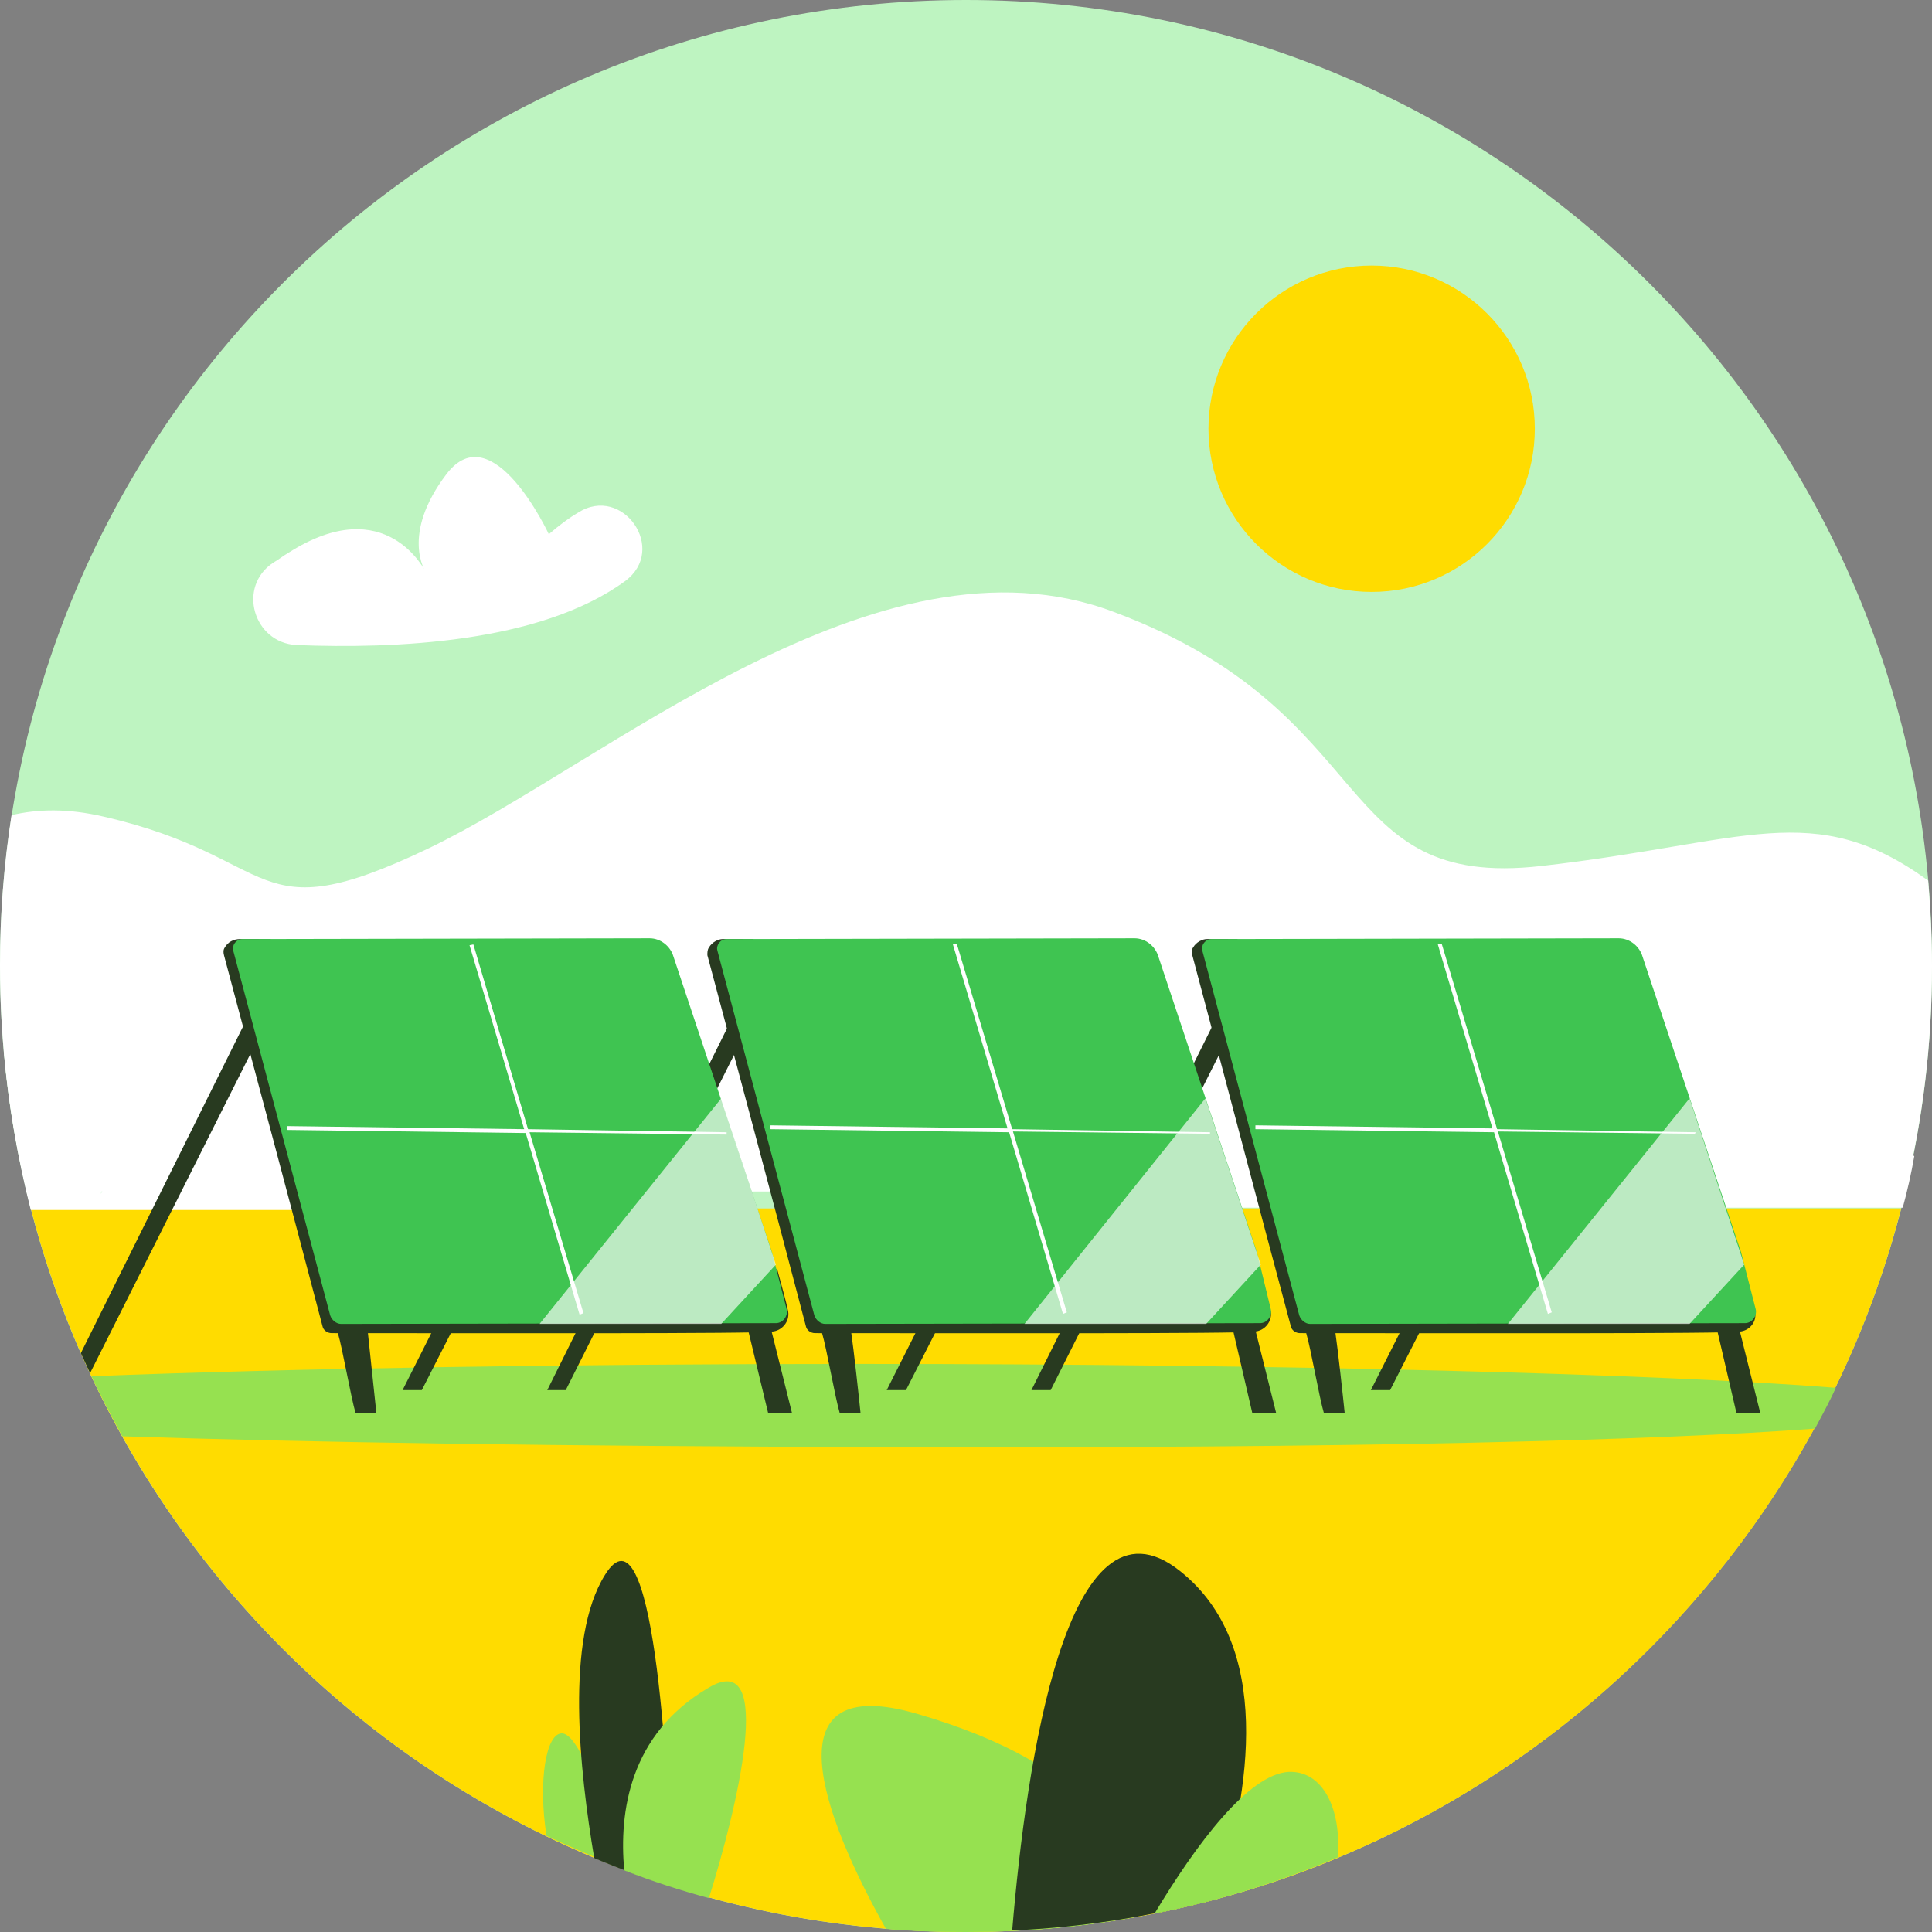 <svg xmlns="http://www.w3.org/2000/svg" width="251" height="251" viewBox="0 0 251 251" fill="none"><rect x="0" y="0" width="251" height="251" fill="#808080" stroke="none"/><path d="M125.5 251C194.8 251 251 194.8 251 125.5C251 56.2 194.8 0 125.5 0C56.2 0 0 56.2 0 125.5C0 194.8 56.2 251 125.5 251Z" fill="#BEF4C1"></path><path d="M4 157C18 211.1 67.1 251 125.5 251C183.9 251 233.1 211.1 247 157H4Z" fill="#FFDC00"></path><path d="M251 125.5C251 121.7 250.8 118.1 250.5 114.4C235.6 103.6 226.8 109.5 200.3 112.5C172.5 115.7 179.8 92.6 144.7 79.5C114 67.9 78.6 99.3 55.5 110.3C32.4 121.3 36.6 111.4 13.5 106.1C8.8 105 4.9 105.1 1.5 105.9C0.5 112.3 0 118.8 0 125.4C0 135.5 1.2 145.4 3.5 154.8H247.5C249.8 145.5 251 135.6 251 125.5Z" fill="white"></path><path d="M4 157.2H62.6C62.6 157.2 62.1 154.9 58.7 153.1C55.3 151.2 50.3 155.8 50.3 155.8C50.3 155.8 52.1 151.1 47.8 146.1C43.6 141 39.8 146.1 39.8 146.1C39.8 146.1 35.7 135.5 29.5 137.2C23.3 138.9 27.4 151.6 27.4 151.6C27.4 151.6 25.1 148.5 21 148.2C16.9 147.9 13.1 155.1 13.1 155.1C13.1 155.1 14.1 151.9 12.1 149C10 146.1 7 147.1 7 147.1C7 147.1 8.8 139.4 3.9 137.2C2.6 136.6 1.5 136.5 0.5 136.5C1.1 143.6 2.3 150.5 4 157.2Z" fill="white"></path><path d="M10.5 175.8C10.9 176.7 11.3 177.5 11.7 178.4L34.5 133L32.3 131.9L10.5 175.8Z" fill="#283A20"></path><path d="M244.3 147.8C239.8 146.5 234.5 148.4 231.1 152.7C230.9 151.7 230.4 148.9 228 146.8C225.1 144.3 220.8 143.7 216.9 145.3C219.4 136.9 216.8 129.1 211.9 126.6C209.6 125.4 206.2 125.2 203.2 125.9C192.6 128.5 194.3 139.9 194.3 139.9C194.3 139.9 192.1 136.5 187.6 138.5C183 140.5 184.7 147.6 184.7 147.6C184.7 147.6 181.8 146.7 179.9 149.4C178 152.1 178.9 155 178.9 155C178.9 155 175.3 148.4 171.5 148.7C167.7 149 165.5 151.8 165.5 151.8C165.5 151.8 169.3 140.1 163.6 138.6C157.8 137 154 146.7 154 146.7C154 146.7 150.4 142.1 146.5 146.7C142.5 151.3 144.2 155.6 144.2 155.6C144.2 155.6 139.5 151.4 136.3 153.1C133.1 154.8 132.7 156.9 132.7 156.9H247.2C247.8 154.7 248.3 152.5 248.7 150.2C247.5 149.3 246.1 148.3 244.3 147.8Z" fill="white"></path><path d="M11.9 178.8C13.1 181.4 14.5 184 15.9 186.6C39.9 187.4 73 187.9 114.5 188C176.8 188.2 215.8 187.1 235.8 185.6C236.7 183.9 237.7 182.1 238.5 180.3C215.8 178.5 167.6 177.2 111.8 177.2C72.7 177.2 37.3 177.8 11.9 178.8Z" fill="#96E150"></path><path d="M75.1 66.6C73.9 67.3 72.7 68.2 71.3 69.4C71.3 69.4 64 53.7 58 61.6C52 69.5 55.3 74.3 55.3 74.3C55.3 74.3 50.2 63.7 37.5 71.8C36.8 72.2 36.2 72.7 35.5 73.1C30.8 76.2 32.9 83.5 38.5 83.8C51.1 84.3 70.1 83.6 81.2 75.5C86.8 71.4 80.9 62.9 75.1 66.6Z" fill="white"></path><path d="M196.7 143.7L178.1 180.6H180.6L198.9 144.7L196.7 143.7Z" fill="#283A20"></path><path d="M158.2 131.9L134 180.6H136.5L160.4 133L158.2 131.9Z" fill="#283A20"></path><path d="M225.8 172L228.7 183.6H225.6L222.9 172H225.8Z" fill="#283A20"></path><path d="M169.7 173.2C170.3 175.2 171.4 181.6 172 183.6H174.7C174.5 181.6 173.8 175.2 173.5 173.2C173.1 173 172.5 172.8 171.6 172.8C170.8 172.7 170.1 173 169.7 173.2Z" fill="#283A20"></path><path d="M155 123.1C154.8 123.4 154.8 123.7 154.9 124.1C159.2 140.2 163.4 156.3 167.7 172.3C167.8 172.8 168.3 173.2 168.9 173.2C188.3 173.2 224.3 173.3 226 173C227.3 172.9 228.3 171.7 228 170.4C227.7 168.9 227.1 166.9 226.6 165L160.7 122H156.8C156.2 122 155.4 122.4 155 123.1Z" fill="#283A20"></path><path d="M226.2 162.7L213.4 124.3C213 122.9 211.7 121.9 210.3 121.9L157.4 122C156.6 122 156 122.8 156.2 123.5L168.8 170.9C169 171.5 169.6 172 170.2 172L226.7 171.9C227.6 171.9 228.3 171 228.1 170.1L226.2 162.7Z" fill="#3FC451"></path><path d="M220.3 147.1L194.5 146.7L187.3 122.6L186.8 122.7L193.9 146.6L163.1 146.2V146.7L194.1 147.1L201.1 170.7L201.6 170.5L194.6 147L220.2 147.3L220.3 147.1Z" fill="white"></path><path d="M178.2 76.9C189.9 76.9 199.4 67.4 199.4 55.7C199.4 44 189.9 34.5 178.2 34.5C166.5 34.5 157 44 157 55.7C157 67.4 166.5 76.9 178.2 76.9Z" fill="#FFDC00"></path><path d="M133.8 143.7L115.2 180.6H117.7L136 144.7L133.8 143.7Z" fill="#283A20"></path><path d="M95.3 131.9L71.1 180.6H73.5L97.4 133L95.3 131.9Z" fill="#283A20"></path><path d="M162.9 172L165.8 183.6H162.7L160 172H162.9Z" fill="#283A20"></path><path d="M106.8 173.2C107.4 175.2 108.5 181.6 109.1 183.6H111.8C111.6 181.6 110.9 175.2 110.6 173.2C110.2 173 109.6 172.8 108.7 172.8C107.9 172.7 107.2 173 106.8 173.2Z" fill="#283A20"></path><path d="M92.1 123.1C91.9 123.4 91.9 123.7 91.9 124.1C96.2 140.2 100.5 156.3 104.7 172.3C104.8 172.8 105.3 173.2 105.9 173.2C125.3 173.2 161.2 173.3 163 173C164.3 172.9 165.3 171.7 165.1 170.4C164.8 168.9 164.2 166.9 163.7 165L97.8 122H93.9C93.3 122 92.5 122.4 92.1 123.1Z" fill="#283A20"></path><path d="M163.3 162.7L150.5 124.3C150.1 122.9 148.8 121.9 147.4 121.9L94.4 122C93.6 122 93 122.8 93.2 123.5L105.8 170.9C106 171.5 106.6 172 107.2 172L163.7 171.9C164.6 171.9 165.3 171 165.1 170.1L163.3 162.7Z" fill="#3FC451"></path><path d="M157.3 147.1L131.5 146.7L124.3 122.6L123.8 122.7L130.9 146.6L100.1 146.2V146.7L131.1 147.1L138.1 170.7L138.6 170.5L131.6 147L157.2 147.3V147.1H157.3Z" fill="white"></path><path d="M70.9 143.7L52.3 180.6H54.8L73.1 144.7L70.9 143.7Z" fill="#283A20"></path><path d="M100 172L102.9 183.6H99.8L97 172H100Z" fill="#283A20"></path><path d="M43.9 173.2C44.5 175.2 45.6 181.6 46.2 183.6H48.9C48.7 181.6 48 175.2 47.8 173.2C47.4 173 46.8 172.8 45.9 172.8C44.9 172.7 44.2 173 43.9 173.2Z" fill="#283A20"></path><path d="M29.2 123.1C29 123.4 29 123.7 29.1 124.1C33.4 140.2 37.7 156.3 41.9 172.3C42 172.8 42.5 173.2 43.1 173.2C62.5 173.2 98.5 173.3 100.3 173C101.6 172.9 102.6 171.7 102.4 170.4C102.1 168.9 101.5 166.9 101 165L35.1 122H31.2C30.3 122 29.6 122.4 29.2 123.1Z" fill="#283A20"></path><path d="M100.3 162.7L87.5 124.3C87.1 122.9 85.8 121.9 84.4 121.9L31.5 122C30.7 122 30.1 122.8 30.3 123.5L42.9 170.9C43.1 171.5 43.7 172 44.3 172L100.8 171.9C101.7 171.9 102.4 171 102.2 170.1L100.3 162.7Z" fill="#3FC451"></path><path d="M94.4 147.1L68.6 146.7L61.5 122.7L61 122.8L68.1 146.7L37.3 146.3V146.8L68.3 147.2L75.3 170.8L75.8 170.6L68.8 147.1L94.4 147.4V147.1Z" fill="white"></path><path d="M73.1 225.2C70.9 225 69.9 231.5 71 238.5C74.2 240 77.5 241.4 80.8 242.7C78.6 234.9 75.4 225.5 73.1 225.2Z" fill="#96E150"></path><path d="M78.6 204.6C73.4 212.9 75.3 230.1 77.2 241.4C80.5 242.8 83.8 244 87.3 245.1C86.8 228.8 84.8 194.6 78.6 204.6Z" fill="#283A20"></path><path d="M92 219.3C81.8 225.3 80.4 235.4 81.1 243C84.7 244.4 88.4 245.6 92.1 246.6C95.7 235.1 100.9 213.9 92 219.3Z" fill="#96E150"></path><path d="M119.3 222.7C99.7 216.9 106.9 236 115.1 250.6C118.5 250.9 122 251 125.5 251C133 251 140.2 250.4 147.3 249.1C147.6 240.1 142.2 229.4 119.3 222.7Z" fill="#96E150"></path><path d="M153.3 204.1C138.6 192.4 133.3 229.2 131.5 250.8C140.6 250.4 149.5 249 158 246.7C162.5 232.6 165.4 213.7 153.3 204.1Z" fill="#283A20"></path><path d="M167.4 230.2C162.2 230.5 155.4 239.6 150 248.6C158.3 247 166.2 244.5 173.8 241.3C174.3 234.9 171.8 230 167.4 230.2Z" fill="#96E150"></path><path opacity="0.65" d="M93.7 142.7L70.1 172H93.7L100.8 164.3L93.7 142.7Z" fill="white"></path><path opacity="0.65" d="M156.6 142.7L133.1 172H156.7L163.8 164.3L156.6 142.7Z" fill="white"></path><path opacity="0.65" d="M219.5 142.7L195.9 172H219.5L226.6 164.3L219.5 142.7Z" fill="white"></path></svg>